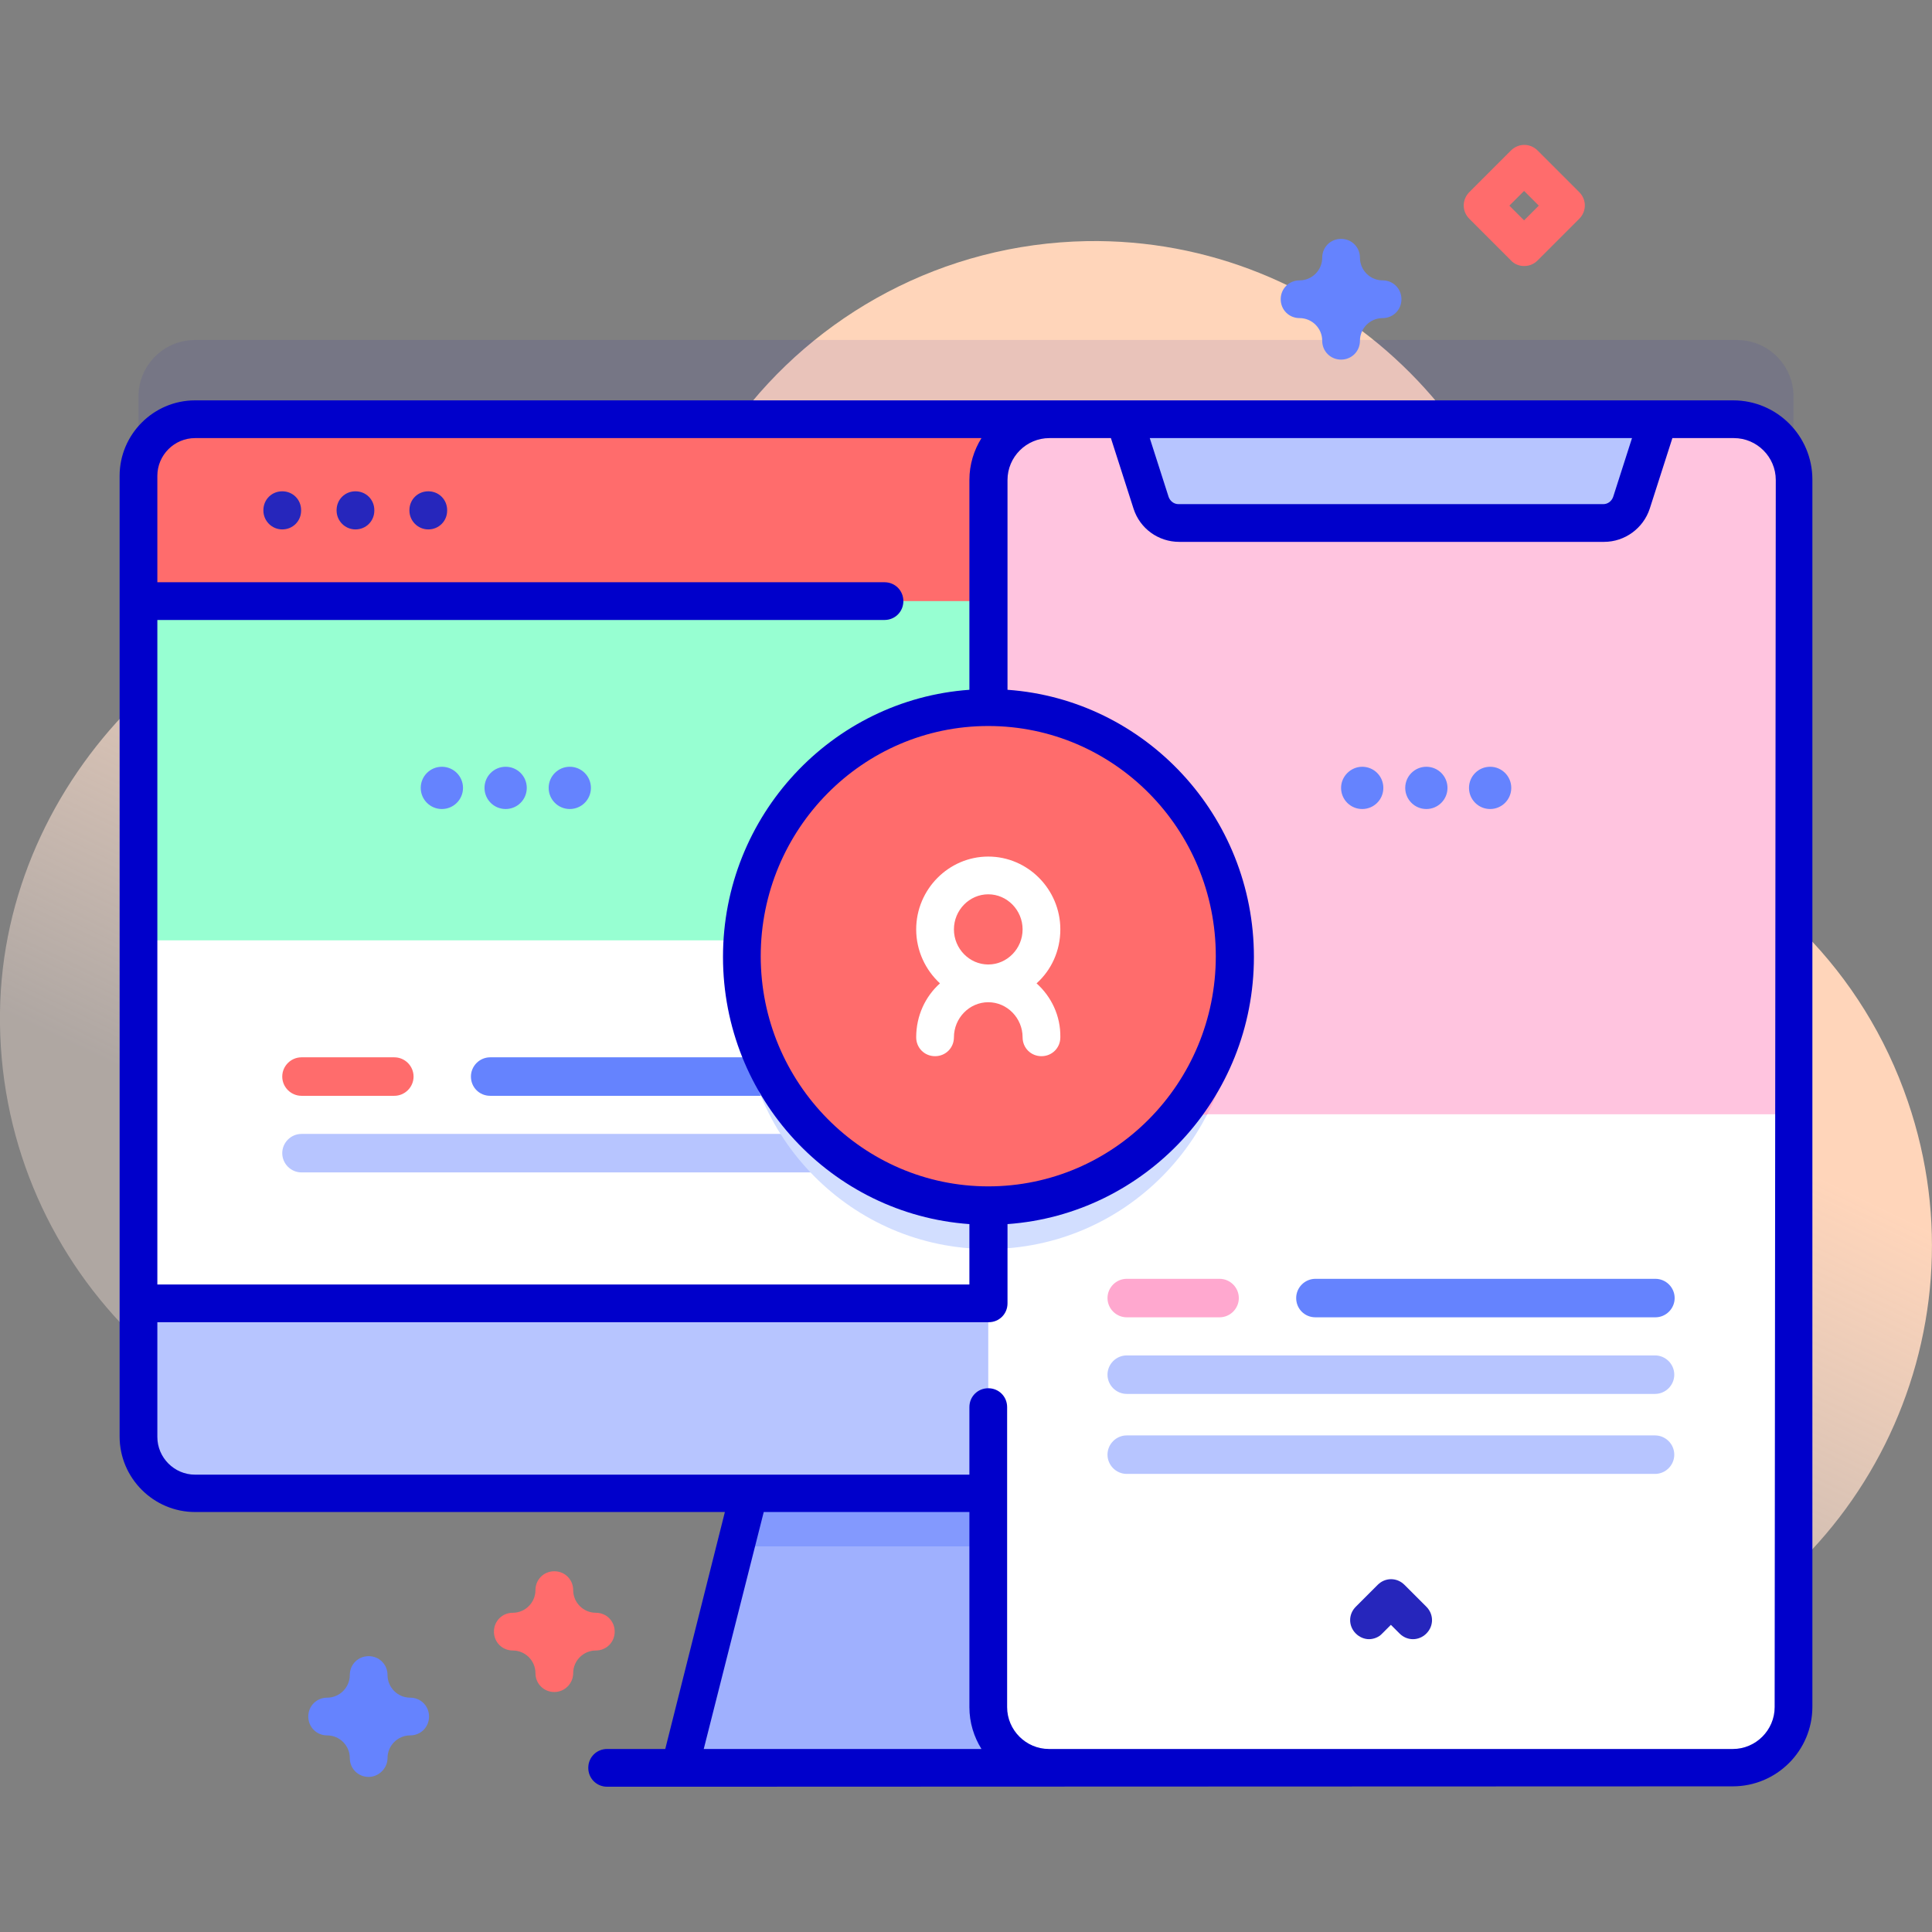 <?xml version="1.0" encoding="utf-8"?>
<!-- Generator: Adobe Illustrator 27.5.0, SVG Export Plug-In . SVG Version: 6.00 Build 0)  -->
<svg version="1.1" id="Capa_1" xmlns="http://www.w3.org/2000/svg" xmlns:xlink="http://www.w3.org/1999/xlink" x="0px" y="0px"
	 viewBox="0 0 512 512" style="enable-background:new 0 0 512 512;" xml:space="preserve">
<rect x="0" y="0" width="512" height="512" fill="#808080" stroke="none"/>
<style type="text/css">
	.st0{fill:url(#SVGID_1_);}
	.st1{opacity:0.1;fill:#2626BC;enable-background:new    ;}
	.st2{fill:#9FB0FE;}
	.st3{fill:#8399FE;}
	.st4{fill:#FFFFFF;}
	.st5{fill:#6583FE;}
	.st6{fill:#FF6C6C;}
	.st7{fill:#B7C5FF;}
	.st8{fill:#97FFD2;}
	.st9{fill:#D2DEFF;}
	.st10{fill:#FFC4DF;}
	.st11{fill:#FFA8CF;}
	.st12{fill:#2626BC;}
	.st13{fill:#0000CB;}
</style>
<g>
	<linearGradient id="SVGID_1_" gradientUnits="userSpaceOnUse" x1="139.984" y1="541.077" x2="369.202" y2="65.749">
		<stop  offset="0.352" style="stop-color:#FFE9DD;stop-opacity:0.373"/>
		<stop  offset="0.673" style="stop-color:#FFD5BA"/>
	</linearGradient>
	<path class="st0" d="M505.6,291.9c-11.8-34.6-38.1-60.2-69.9-72.2c-16.4-6.2-27.3-21.9-27.6-39.4c0-0.4,0-0.8,0-1.2
		c-1.5-64.6-55.5-116.3-120.1-115.2c-38.1,0.7-71.8,19.4-92.9,47.9c-18.2,24.6-46.5,40-77.1,39.9c-0.9,0-1.8,0-2.7,0
		C53.5,153.2,0.8,206.3,0,268.2c-0.9,65.9,52.3,119.7,118,119.7c50.9,0,94.3-32.3,110.9-77.5c4.3-11.8,17.2-18.2,29.3-14.8
		c0.2,0,0.3,0.1,0.5,0.1c11.1,3.1,18.5,13.6,17.5,25.1c-1.2,15.4,0.6,31.3,5.8,46.8c20.5,61.1,87.2,94.7,148.5,74.7
		C493.2,421.9,526.9,354.1,505.6,291.9L505.6,291.9z"/>
	<path class="st1" d="M475.3,105.1v254.6c0,8.3-6.7,15-15,15H51.7c-8.3,0-15-6.7-15-15V105.1c0-8.3,6.7-15,15-15h408.6
		C468.6,90.1,475.3,96.8,475.3,105.1z"/>
	<path class="st2" d="M293.7,468.5H180.1l22.7-90H271L293.7,468.5z"/>
	<path class="st3" d="M278.9,409.8h-84l7.9-31.3H271L278.9,409.8z"/>
	<path class="st4" d="M437.2,126.1v254.6c0,8.3-6.7,15-15,15H51.7c-8.3,0-15-6.7-15-15V126.1c0-8.3,6.7-15,15-15h370.5
		C430.5,111.1,437.2,117.8,437.2,126.1L437.2,126.1z"/>
	<path class="st5" d="M129.9,290.4H220c2.8,0,5.1-2.3,5.1-5.1s-2.3-5.1-5.1-5.1h-90.1c-2.8,0-5.1,2.3-5.1,5.1S127,290.4,129.9,290.4
		z"/>
	<path class="st6" d="M79.9,290.4h24.6c2.8,0,5.1-2.3,5.1-5.1s-2.3-5.1-5.1-5.1H79.9c-2.8,0-5.1,2.3-5.1,5.1S77.1,290.4,79.9,290.4z
		"/>
	<path class="st7" d="M79.9,310.7h140c2.8,0,5.1-2.3,5.1-5.1c0-2.8-2.3-5.1-5.1-5.1h-140c-2.8,0-5.1,2.3-5.1,5.1
		C74.8,308.4,77.1,310.7,79.9,310.7z"/>
	<path class="st8" d="M437.2,249.2V126.1c0-8.3-6.7-15-15-15H51.7c-8.3,0-15,6.7-15,15v123.1H437.2z"/>
	<path class="st6" d="M437.2,159.3v-33.2c0-8.3-6.7-15-15-15H51.7c-8.3,0-15,6.7-15,15v33.2H437.2z"/>
	<path class="st7" d="M36.7,345.2v35.4c0,8.3,6.7,15,15,15h370.5c8.3,0,15-6.7,15-15v-35.4H36.7z"/>
	<path class="st4" d="M475.3,127.1v325.2c0,8.9-7.2,16.1-16.1,16.1H278c-8.9,0-16.1-7.2-16.1-16.1V127.1c0-8.9,7.2-16.1,16.1-16.1
		h181.3C468.1,111.1,475.3,118.3,475.3,127.1z"/>
	<ellipse class="st9" cx="261.9" cy="265" rx="65.3" ry="66"/>
	<path class="st10" d="M475.3,127.1v168.2H261.9V127.1c0-8.9,7.2-16.1,16.1-16.1h181.3C468.1,111.1,475.3,118.3,475.3,127.1
		L475.3,127.1z"/>
	<path class="st11" d="M327.2,265c0,11-2.6,21.3-7.3,30.4h-57.9V199C298,199,327.2,228.5,327.2,265L327.2,265z"/>
	<path class="st7" d="M432.2,133.2l7.1-22.1H297.9l7.1,22.1c1,3.2,4,5.4,7.3,5.4h112.6C428.3,138.6,431.2,136.4,432.2,133.2
		L432.2,133.2z"/>
	<ellipse class="st6" cx="261.9" cy="253.5" rx="65.3" ry="66"/>
	<path class="st4" d="M274.7,260.6c3.9-3.5,6.3-8.6,6.3-14.3c0-10.6-8.6-19.3-19.1-19.3s-19.1,8.7-19.1,19.3
		c0,5.7,2.5,10.8,6.3,14.3c-3.9,3.5-6.3,8.6-6.3,14.3c0,2.8,2.2,5,5,5s5-2.2,5-5c0-5.1,4.1-9.3,9.1-9.3c5,0,9.1,4.2,9.1,9.3
		c0,2.8,2.2,5,5,5s5-2.2,5-5C281.1,269.2,278.6,264.1,274.7,260.6z M252.8,246.3c0-5.1,4.1-9.3,9.1-9.3c5,0,9.1,4.2,9.1,9.3
		s-4.1,9.3-9.1,9.3C256.9,255.6,252.8,251.4,252.8,246.3z"/>
	<path class="st5" d="M348.6,349.1h90.1c2.8,0,5.1-2.3,5.1-5.1c0-2.8-2.3-5.1-5.1-5.1h-90.1c-2.8,0-5.1,2.3-5.1,5.1
		S345.7,349.1,348.6,349.1z"/>
	<path class="st11" d="M298.6,349.1h24.6c2.8,0,5.1-2.3,5.1-5.1c0-2.8-2.3-5.1-5.1-5.1h-24.6c-2.8,0-5.1,2.3-5.1,5.1
		S295.8,349.1,298.6,349.1z"/>
	<path class="st7" d="M298.6,369.4h140c2.8,0,5.1-2.3,5.1-5.1c0-2.8-2.3-5.1-5.1-5.1h-140c-2.8,0-5.1,2.3-5.1,5.1
		C293.5,367.1,295.8,369.4,298.6,369.4z"/>
	<path class="st7" d="M298.6,390.6h140c2.8,0,5.1-2.3,5.1-5.1s-2.3-5.1-5.1-5.1h-140c-2.8,0-5.1,2.3-5.1,5.1
		S295.8,390.6,298.6,390.6z"/>
	<g>
		<path class="st12" d="M74.8,140.3c2.8,0,5-2.2,5-5v-0.1c0-2.8-2.2-5-5-5s-5,2.2-5,5v0.1C69.8,138,72,140.3,74.8,140.3z"/>
		<path class="st12" d="M94.2,140.3c2.8,0,5-2.2,5-5v-0.1c0-2.8-2.2-5-5-5s-5,2.2-5,5v0.1C89.2,138,91.4,140.3,94.2,140.3z"/>
		<path class="st12" d="M113.5,140.3c2.8,0,5-2.2,5-5v-0.1c0-2.8-2.2-5-5-5s-5,2.2-5,5v0.1C108.5,138,110.7,140.3,113.5,140.3z"/>
		<path class="st13" d="M459.3,106.1H51.7c-11,0-20,9-20,20v254.6c0,11,9,20,20,20h140.4l-15.8,62.8h-15.4c-2.8,0-5,2.2-5,5
			s2.2,5,5,5H180c0,0,0.1,0,0.1,0c0,0,0.1,0,0.1,0l279-0.1c11.6,0,21.1-9.4,21.1-21.1V127.1C480.3,115.5,470.9,106.1,459.3,106.1
			L459.3,106.1z M432.5,116.1l-5,15.6c-0.4,1.1-1.4,1.9-2.6,1.9H312.3c-1.2,0-2.2-0.8-2.6-1.9l-5-15.6h117.4L432.5,116.1z
			 M261.9,314.4c-33.2,0-60.3-27.4-60.3-61s27-61,60.3-61s60.3,27.3,60.3,61S295.2,314.4,261.9,314.4z M51.7,116.1h208.4
			c-2,3.2-3.2,7-3.2,11.1v55.6c-36.4,2.6-65.3,33.3-65.3,70.8c0,37.4,28.8,68.2,65.3,70.8v16H41.7V164.3h192.7c2.8,0,5-2.2,5-5
			s-2.2-5-5-5H41.7v-28.2C41.7,120.6,46.2,116.1,51.7,116.1L51.7,116.1z M202.4,400.7h54.5v51.7c0,4.1,1.2,7.9,3.2,11.1h-73.6
			L202.4,400.7z M470.3,452.4c0,6.1-5,11.1-11.1,11.1H278c-6.1,0-11.1-5-11.1-11.1v-79.5c0-2.8-2.2-5-5-5s-5,2.2-5,5v17.9H51.7
			c-5.5,0-10-4.5-10-10v-30.4h220.3c2.8,0,5-2.2,5-5v-21c36.4-2.6,65.3-33.3,65.3-70.8c0-37.4-28.8-68.2-65.3-70.8v-55.6
			c0-6.1,5-11.1,11.1-11.1h16.3l6,18.7c1.7,5.3,6.6,8.8,12.1,8.8h112.6c5.5,0,10.4-3.6,12.1-8.8l6-18.7h16.3c6.1,0,11.1,5,11.1,11.1
			L470.3,452.4L470.3,452.4L470.3,452.4z"/>
		<path class="st12" d="M372.2,420c-2-2-5.1-2-7.1,0l-5.8,5.8c-2,2-2,5.1,0,7.1c1,1,2.3,1.5,3.5,1.5s2.6-0.5,3.5-1.5l2.3-2.3
			l2.3,2.3c2,2,5.1,2,7.1,0c2-2,2-5.1,0-7.1L372.2,420z"/>
	</g>
	<g>
		<circle class="st5" cx="117.1" cy="208.8" r="5.6"/>
		<path class="st5" d="M134,203.2c3.1,0,5.6,2.5,5.6,5.6s-2.5,5.6-5.6,5.6s-5.6-2.5-5.6-5.6S130.9,203.2,134,203.2z"/>
		<circle class="st5" cx="151" cy="208.8" r="5.6"/>
		<path class="st5" d="M361,203.2c3.1,0,5.6,2.5,5.6,5.6s-2.5,5.6-5.6,5.6s-5.6-2.5-5.6-5.6S358,203.2,361,203.2L361,203.2z"/>
		<circle class="st5" cx="378" cy="208.8" r="5.6"/>
		<circle class="st5" cx="394.9" cy="208.8" r="5.6"/>
		<path class="st5" d="M97.7,470.9c-2.8,0-5-2.2-5-5c0-3.3-2.7-6-6-6c-2.8,0-5-2.2-5-5s2.2-5,5-5c3.3,0,6-2.7,6-6c0-2.8,2.2-5,5-5
			s5,2.2,5,5c0,3.3,2.7,6,6,6c2.8,0,5,2.2,5,5s-2.2,5-5,5c-3.3,0-6,2.7-6,6C102.7,468.6,100.4,470.9,97.7,470.9z"/>
		<path class="st5" d="M355.4,95.3c-2.8,0-5-2.2-5-5c0-3.3-2.7-6-6-6c-2.8,0-5-2.2-5-5s2.2-5,5-5c3.3,0,6-2.7,6-6c0-2.8,2.2-5,5-5
			s5,2.2,5,5c0,3.3,2.7,6,6,6c2.8,0,5,2.2,5,5s-2.2,5-5,5c-3.3,0-6,2.7-6,6C360.4,93.1,358.2,95.3,355.4,95.3z"/>
	</g>
	<path class="st6" d="M146.9,448.4c-2.8,0-5-2.2-5-5c0-3.3-2.7-6-6-6c-2.8,0-5-2.2-5-5s2.2-5,5-5c3.3,0,6-2.7,6-6c0-2.8,2.2-5,5-5
		s5,2.2,5,5c0,3.3,2.7,6,6,6c2.8,0,5,2.2,5,5s-2.2,5-5,5c-3.3,0-6,2.7-6,6C151.9,446.1,149.7,448.4,146.9,448.4z"/>
	<path class="st6" d="M403.9,70.5c-1.3,0-2.6-0.5-3.5-1.5l-11-11c-2-2-2-5.1,0-7.1l11-11c2-2,5.1-2,7.1,0l11,11c2,2,2,5.1,0,7.1
		l-11,11C406.5,70,405.3,70.5,403.9,70.5z M400,54.5l3.9,3.9l3.9-3.9l-3.9-3.9L400,54.5z"/>
</g>
</svg>
